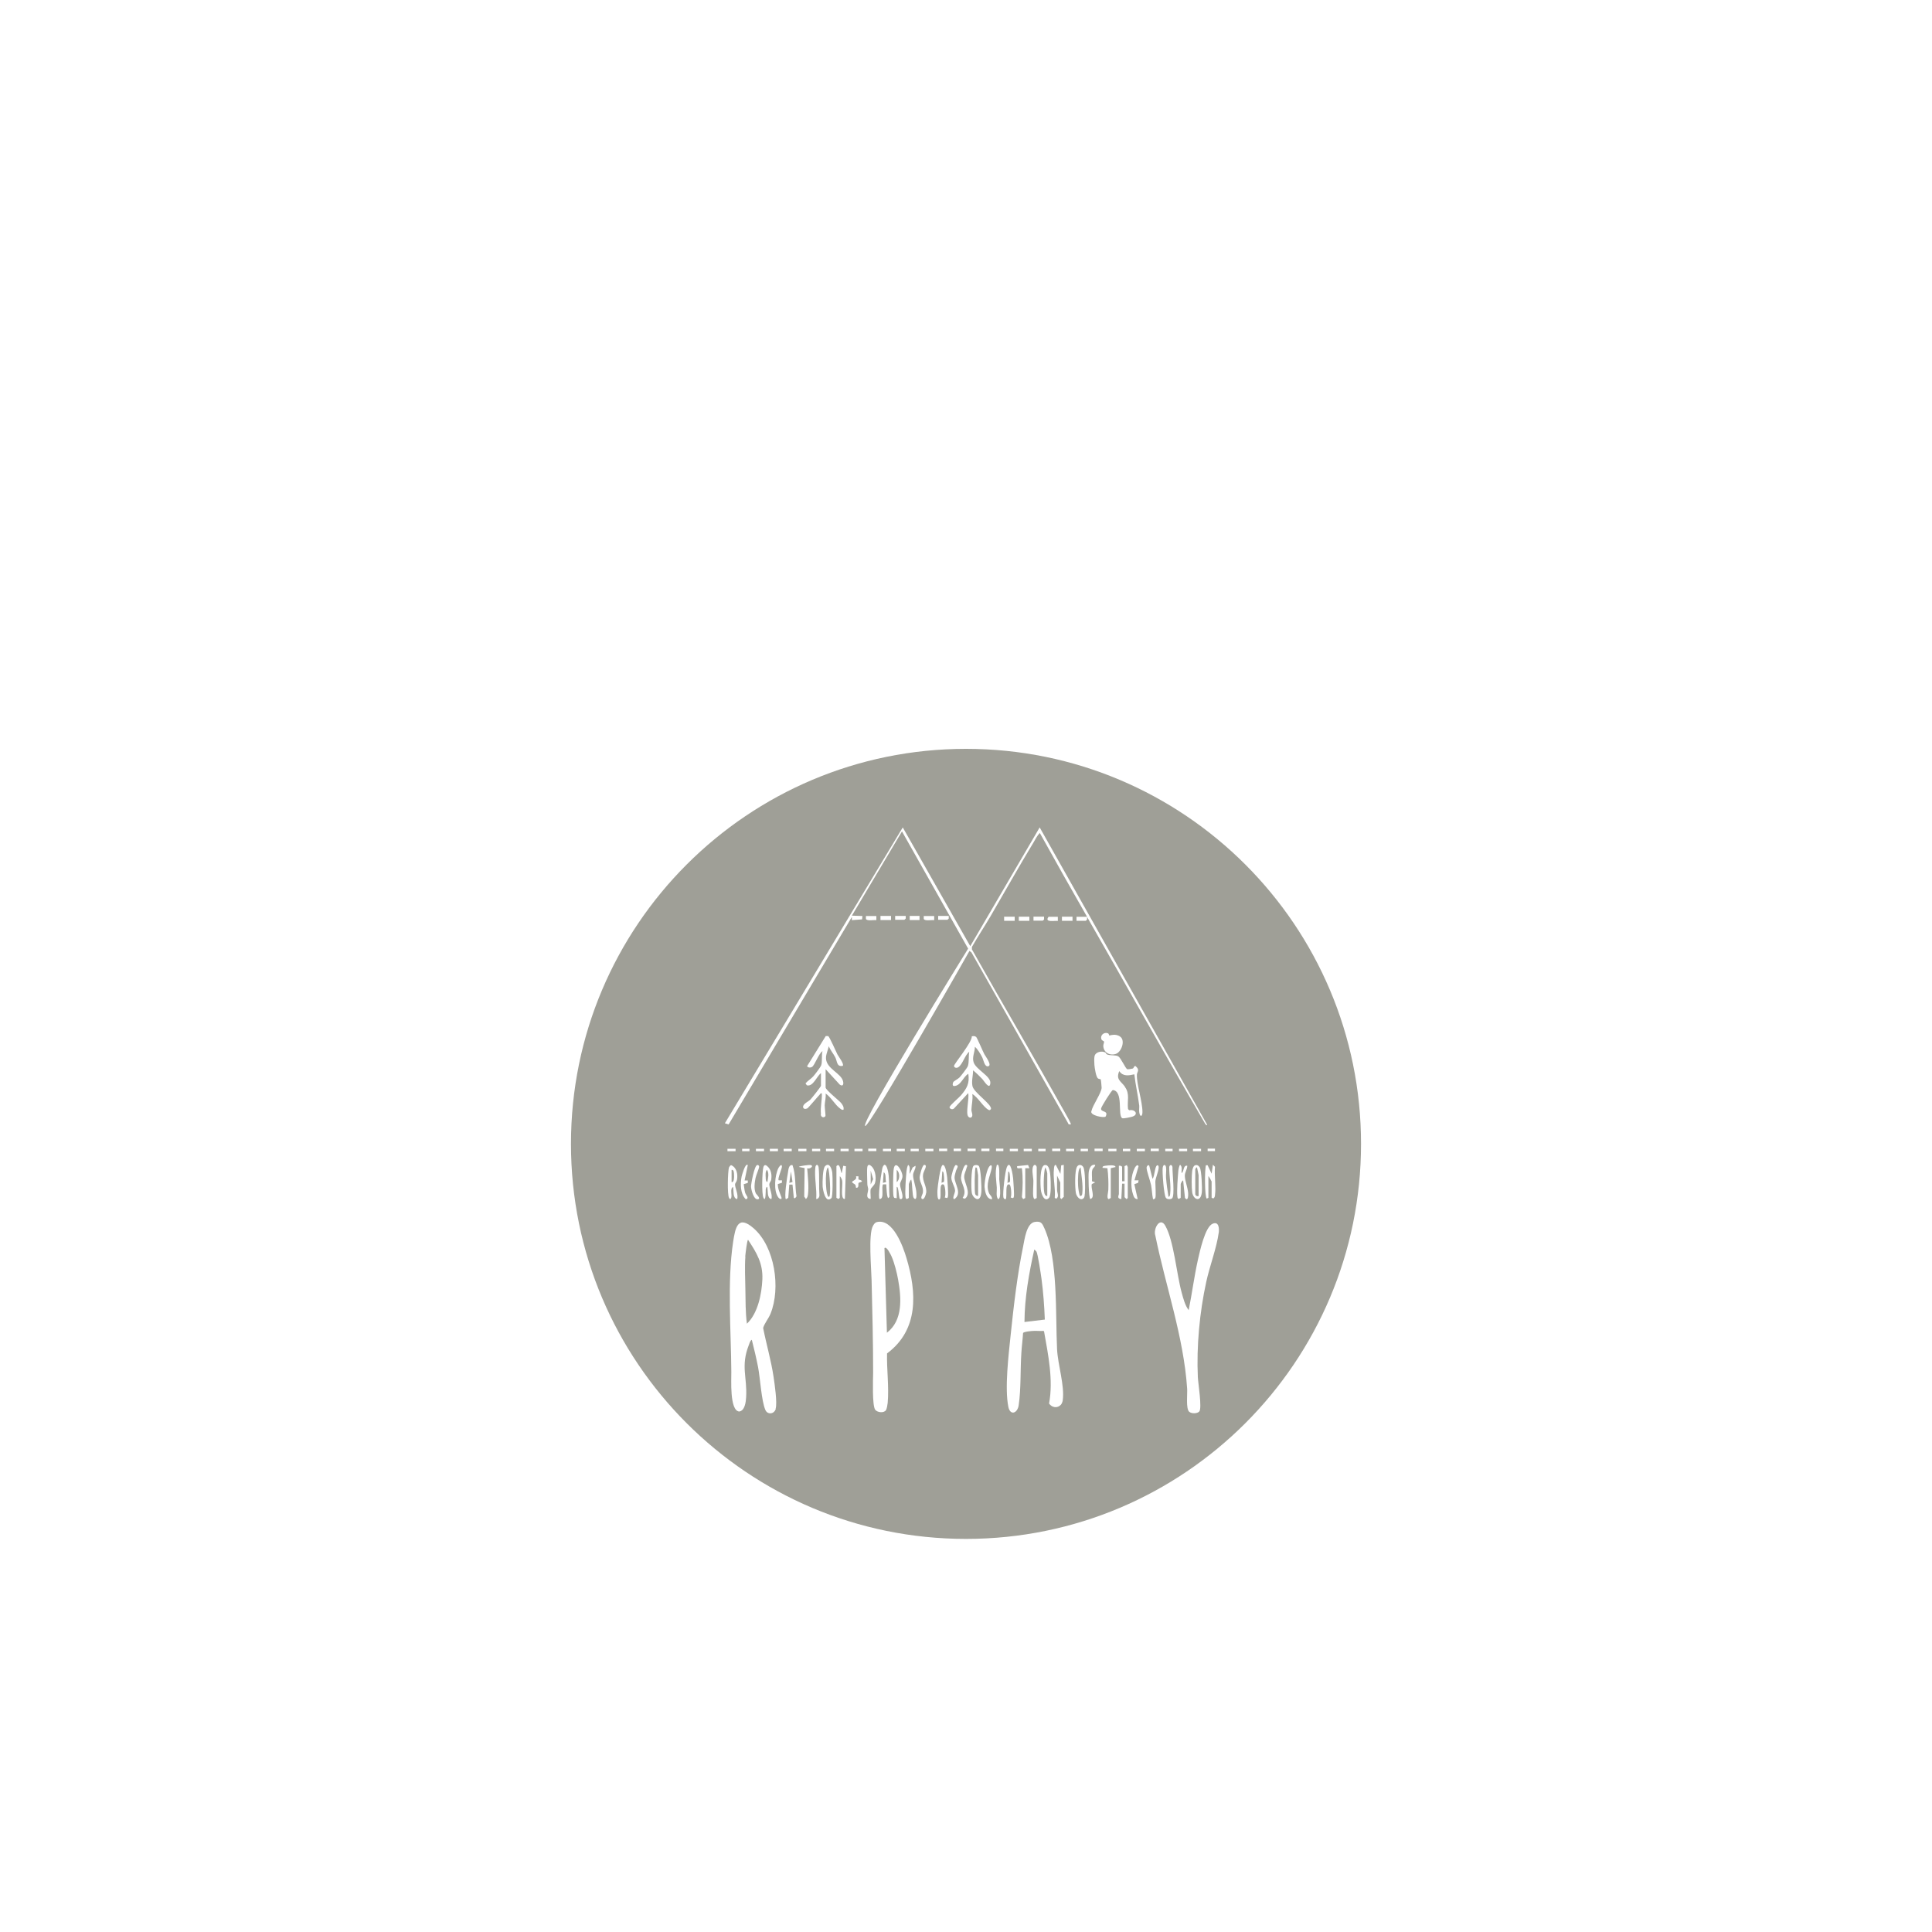 <?xml version="1.0" encoding="UTF-8"?><svg id="logos" xmlns="http://www.w3.org/2000/svg" viewBox="0 0 150 150"><path d="M59.45,91.43c0,.09,0,.33.13.34.05-.31.15-.66-.03-.95-.14.14-.11.42-.1.6Z" fill="#9f9f97"/><path d="M83.71,91.24c-.04.52-.02,1.12.13,1.61.16.02.18-.09.19-.22.07-.62-.08-1.37-.13-1.99-.16.09-.18.43-.19.6Z" fill="#9f9f97"/><path d="M56.99,91.24c0-.13,0-.46-.19-.41v.95c.21.04.2-.42.19-.54Z" fill="#9f9f97"/><path d="M73.16,90.95l-.06.88.18-.07c.04-.06.02-.42,0-.52,0-.07-.02-.3-.12-.29Z" fill="#9f9f97"/><path d="M78.4,91.25c0-.07-.02-.3-.12-.29l-.06.88.18-.07c.04-.06.02-.42,0-.52Z" fill="#9f9f97"/><path d="M75.75,90.64c-.08.06-.11,1.92-.03,2.08.03.08.13.14.22.13v-1.61s-.08-.51-.09-.54c-.01-.03-.06-.07-.1-.06Z" fill="#9f9f97"/><path d="M80.45,97.15s-.13-.15-.15-.13c-.41,1.84-.75,3.73-.76,5.62l1.58-.19c-.04-1.06-.12-2.13-.26-3.18-.05-.35-.28-1.94-.4-2.12Z" fill="#9f9f97"/><path d="M57.87,97.56c-.06.84-.01,1.69,0,2.52.02.9,0,1.8.12,2.69.85-.79,1.15-2.31,1.2-3.44.05-1.26-.45-2.07-1.11-3.07-.08,0-.21,1.16-.22,1.3Z" fill="#9f9f97"/><path d="M69.23,97.57c-.05-.11-.39-.85-.56-.67l.19,6.57c1.26-.96,1.12-2.72.87-4.12-.1-.55-.28-1.27-.5-1.78Z" fill="#9f9f97"/><path d="M81.31,92.85v-1.74c0-.07-.09-.4-.16-.47-.12.34-.18,1.87-.02,2.11.05.08.08.12.18.1Z" fill="#9f9f97"/><path d="M64.38,92.91c.15-.11.03-1.98-.09-2.27-.29.14-.18,2.48.09,2.27Z" fill="#9f9f97"/><path d="M93.06,92.85v-1.61s-.11-.58-.13-.6c-.04-.04-.13.12-.13.16v1.9c0,.12.13.2.25.16Z" fill="#9f9f97"/><path d="M75,58.14c-16.94,0-30.67,13.73-30.67,30.67s13.73,30.67,30.67,30.67,30.67-13.73,30.67-30.67-13.73-30.67-30.67-30.67ZM93.82,91.33v1.67l-.13.06c-.16-.11-.17-2.26-.06-2.59h.13s.31.66.31.66l.1-.7.16.16c-.06.7.09,1.54,0,2.21-.01.11-.03.18-.13.25l-.13-.06v-1.26s-.21-.42-.25-.41ZM93.76,89.18h.57v.19h-.57v-.19ZM56.62,90.62c.02-.07.08-.13.14-.16.44.18.54.71.46,1.14-.02.13-.14.26-.15.33-.03.25.29.83.16,1.17-.36-.07-.25-.67-.32-.95-.27.16-.03.66-.16.89-.06.11-.11.03-.15-.04-.14-.28-.1-2.03,0-2.38ZM56.48,89.38v-.19h.63v.19h-.63ZM60.23,109.39c-.13.42-.65.46-.81.07-.3-.69-.4-2.45-.56-3.3-.14-.72-.31-1.43-.49-2.14-.14.07-.18.29-.24.43-.63,1.62-.11,2.48-.2,4.03-.02.37-.1,1.05-.54,1.11-.76-.07-.6-2.53-.61-3.07-.02-3.16-.33-7.01.14-10.1.17-1.1.36-2.14,1.6-1.05,1.65,1.45,2.1,4.64,1.31,6.61-.16.4-.46.73-.58,1.12.25,1.27.62,2.52.81,3.8.08.54.3,2.02.16,2.47ZM58.06,90.45l-.25,1.2h.25s0,.19,0,.19l-.32.1c.04.21.05.44.11.65.06.21.36.45.05.52-.43-.44-.43-1.2-.32-1.77.02-.08.29-1.1.48-.88ZM57.62,89.38v-.19h.57v.19h-.57ZM59.89,91.55c-.02.15-.15.27-.16.38-.02.29.27.82.16,1.17-.36-.07-.25-.67-.32-.95-.09-.01-.11.17-.12.23,0,.07.01,1.02-.18.61-.14-.28-.1-2.03,0-2.38.08-.26.26-.13.39.02.21.24.27.6.22.91ZM59.77,89.38v-.19h.63v.19h-.63ZM59.32,89.38h-.63v-.19h.63v.19ZM58.79,90.45c.08-.02.16.06.15.15-.01.13-.23.62-.28.86-.07.37-.14.83.02,1.19.03.07.43.41.17.46-.33.07-.53-.74-.54-.98,0-.23.26-1.62.47-1.67ZM60.71,91.83l-.32.1c0,.38.15.66.27,1,.08.21-.09.21-.23.04-.39-.5-.27-1.73,0-2.27.03-.07.24-.39.28-.16.03.16-.37.99-.25,1.1h.25s0,.19,0,.19ZM61.63,92.98l-.1-1.01h-.25l-.08,1.03-.18.11c-.15-.14.09-1.74.15-2.03.04-.23.05-.68.36-.62.27.77.18,1.61.31,2.42-.03.06-.14.23-.21.11ZM60.84,89.38v-.19h.63v.19h-.63ZM62.67,90.7c.05.63.14,1.43.06,2.05-.02.14-.05.25-.16.34l-.13-.19.03-2.21-.44-.09c0-.08.85-.17.91-.15.28.08-.07.35-.28.25ZM61.98,89.38v-.19h.63v.19h-.63ZM63.37,93.1c.06-.79-.15-1.65-.07-2.44.03-.3.23-.29.26,0,.07.67.01,1.47.06,2.15,0,.14-.1.29-.26.28ZM63.68,89.38h-.63v-.19h.63v.19ZM63.74,86.5c-.06-.54.09-1.08.07-1.61-.12-.03-.12.05-.18.11-.17.17-.86,1.01-.96,1.06-.14.06-.31.05-.32-.12,0-.25.41-.41.57-.57.11-.11.82-1.01.82-1.07v-.98c-.31.21-.62,1.09-1.1.94l-.1-.15c.18-.21.41-.33.6-.54.11-.11.57-.73.61-.84.11-.28.02-.8.11-1.12-.3.18-.6,1.1-.82,1.23-.12.07-.3.06-.38-.06l1.45-2.34h.19c.11.06.6,1.2.72,1.43.09.17.54.75.41.88-.48.1-.42-.35-.58-.66-.15-.29-.38-.55-.5-.86l-.18.61c-.27.96.82,1.31,1.19,1.89.17.26.18.71-.16.48l-1.1-1.2v1.42c0,.19,1.03,1,1.2,1.2.13.17.23.31.19.53-.13.03-.17-.03-.26-.09-.41-.3-.7-.88-1.13-1.17.04.31-.06.61-.07.91,0,.18.07.77.06.82-.03.14-.34.2-.37-.12ZM64.55,93.02c-.46.46-.66-.63-.68-.9-.02-.3,0-1.4.19-1.58.34-.34.53.24.56.52.03.27.05,1.85-.07,1.97ZM64.76,89.38h-.63v-.19h.63v.19ZM65.61,93.04c-.05.1-.13.02-.16-.03-.15-.23-.02-.99-.06-1.33,0-.05-.11-.33-.19-.35v1.67l-.1.09-.16-.09v-2.46c.3-.34.33.54.41.54l.12-.57.21.04-.08,2.49ZM65.89,89.38h-.63v-.19h.63v.19ZM66.66,91.85c-.05.06.07.4-.2.37-.03-.26-.04-.24-.2-.34-.35-.21.34-.19.2-.55h.19v.24c.58.17.06.22.01.27ZM66.97,89.38h-.63v-.19h.63v.19ZM75.17,73.66l-5.14-9.11-3.89,6.54.82.03-.03.26-.79.06v-.25s-9.57,16.11-9.57,16.11l-.29-.09,13.81-22.97,5.24,9.22,5.39-9.22,13.01,23.1c-.07.07-.18-.11-.2-.16-3.09-5.3-6.08-10.66-9.13-15.99v.21s-.1.09-.1.09h-.72s0-.31,0-.31h.82c-1.24-2.16-2.46-4.33-3.67-6.51-.2.2-.34.49-.49.74-1.15,1.9-2.24,3.85-3.36,5.77-.46.78-.97,1.55-1.42,2.34v.19c2.39,4.25,4.87,8.46,7.25,12.72.06.1.47.83.43.86-.02.02-.21.03-.21-.08l-7.51-13.27-.15-.11s-7.71,13.59-8.09,13.59c-.54,0,7.98-13.76,7.98-13.76ZM67.22,71.12h.82s0,.32,0,.32c-.18-.03-.75.09-.81-.1v-.21ZM68.36,71.11h.82s0,.32,0,.32h-.82s0-.32,0-.32ZM69.5,71.43v-.32h.82s0,.21,0,.21l-.1.09h-.72ZM70.63,71.11h.76s0,.32,0,.32h-.76s0-.32,0-.32ZM71.71,71.12h.82s0,.32,0,.32c-.18-.03-.75.09-.81-.1v-.21ZM72.84,71.43v-.32h.82s0,.21,0,.21l-.1.09h-.72ZM92.7,90.53c.17-.15.35-.06.45.11.14.23.19,1.6.16,1.92-.08.84-.67.58-.75,0-.05-.35-.05-1.28,0-1.64.01-.1.08-.33.14-.39ZM92.62,89.38v-.19h.63v.19h-.63ZM91.64,90.45c.18.16.07.43.1.63.21-.14.11-.64.44-.57,0,.28-.2.51-.19.79.01.44.29,1.02.26,1.52-.01.21-.08.42-.25.18l-.14-1.35c-.08,0-.19.25-.19.28v1.07l-.16.09c-.09-.06-.09-.12-.1-.22-.05-.44.03-1.43.07-1.9,0-.09.07-.54.16-.54ZM91.54,89.38v-.19h.63v.19h-.63ZM90.53,90.61c.04.23-.02.56,0,.82.04.49.11,1,.19,1.49.11-.02.12-.12.13-.22.08-.68-.08-1.41-.07-2.09.03-.2.21-.22.25,0-.02.39.21,2.27-.04,2.44-.13.08-.37.08-.47-.05-.16-.22-.29-1.99-.25-2.33.03-.27.21-.3.26-.06ZM90.47,89.38v-.19h.57v.19h-.57ZM89.97,89.18v.19h-.63v-.19h.63ZM87.34,84.39c.4.55.16,1.08.24,1.72l.09.09c.47-.1.76.34.23.5-.14.04-.69.17-.78.11-.36-.24.12-2.09-.72-2.18-.1.02-.89,1.28-.91,1.43-.05.32.61.13.35.63-.11.13-1.27-.09-1.1-.43.1-.47.78-1.4.79-1.81,0-.07-.05-.63-.07-.65-.01-.02-.15-.02-.21-.07-.16-.11-.26-.82-.28-1.05-.01-.18-.03-.51.01-.68.08-.34.57-.43.85-.28.03.02.04.12.13.15.24.1.66.02.87.15.19.12.55.92.68.99.05.03.38-.03.44-.05.09-.04.09-.22.21-.19.36.3.13.43.11.65-.04.72.43,2.09.43,2.92,0,.37-.2.42-.25,0-.02-.17.01-.34,0-.5-.1-.81-.29-1.62-.38-2.43-.45.1-.88.18-1.17-.25-.28.66.12.77.44,1.21ZM85.61,89.18v.19h-.63v-.19h.63ZM85.52,80.7c-.13-.3.18-.59.49-.48.09.03.09.15.11.17.04.03.49-.19.87.11.39.3.08,1.19-.37,1.33-.48.15-.95-.13-.96-.64,0-.1.07-.25.06-.31-.02-.07-.16-.08-.2-.18ZM83.27,71.49h-.82s0-.32,0-.32h.82s0,.32,0,.32ZM82.13,71.18v.32c-.29-.03-1.06.14-.72-.32h.72ZM81.06,71.18v.21s-.1.09-.1.09h-.72s0-.31,0-.31h.82ZM79.92,71.49h-.82s0-.32,0-.32h.82s0,.32,0,.32ZM78.78,71.49h-.82s0-.32,0-.32h.82s0,.32,0,.32ZM82.32,89.18v.19h-.63v-.19h.63ZM81.1,90.46c.4-.1.44.7.46.97.02.31.07,1.39-.12,1.58-.36.37-.6-.33-.63-.64-.04-.36-.11-1.82.3-1.92ZM80.61,89.38v-.19h.57v.19h-.57ZM80.33,90.45c.09-.04.16.13.16.16v2.4l-.16.09c-.06-.04-.08-.08-.1-.16-.06-.32.01-.9,0-1.27,0-.27-.21-1.08.09-1.23ZM79.35,90.7c-.16-.03-.44.11-.38-.16l.85-.09.1.25h-.32v2.31l-.16.09-.1-.16c.07-.75.09-1.5,0-2.24ZM78.4,89.38v-.19h.63v.19h-.63ZM79.48,89.38v-.19h.63v.19h-.63ZM77.9,89.18v.19h-.57v-.19h.57ZM73.54,89.18v.19h-.63v-.19h.63ZM70.06,93c-.03.1-.15.15-.22.04-.06-.23-.06-.49-.11-.71-.02-.06-.02-.19-.11-.18v.88l-.19-.03s-.05-.08-.06-.13c-.05-.29-.04-1.91.03-2.18.15-.64.66.25.67.61,0,.27-.18.45-.19.63-.02.25.25.82.18,1.06ZM69.62,89.38v-.19h.63v.19h-.63ZM68.3,93.1c-.16-.11.09-1.81.15-2.1.04-.19.04-.42.2-.56.24-.06.33.7.35.85.05.52.02,1.11.06,1.63l-.09.1c-.12,0-.15-.9-.16-1.07h-.24c-.18.16.12,1.13-.26,1.14ZM68.55,89.38v-.19h.63v.19h-.63ZM68.04,89.18v.19h-.63v-.19h.63ZM67.41,92.37c0-.15-.07-.29-.07-.44,0-.35-.05-1.02,0-1.33.02-.09.05-.17.16-.16.45.2.56.97.44,1.39-.06.23-.32.37-.35.54-.03.14.03.69,0,.72-.44-.07-.18-.49-.19-.73ZM68.87,105.08c-.03,1.24.16,2.61.05,3.84-.01.13-.07.46-.13.56-.16.25-.68.19-.84-.03-.24-.33-.17-2.35-.16-2.87,0-2.39-.06-4.8-.12-7.2-.02-.87-.26-3.54.1-4.19.08-.14.15-.27.32-.31,1.24-.29,2.03,1.91,2.29,2.8.8,2.68.96,5.56-1.51,7.4ZM71.01,93.07s-.05-.04-.07-.06c-.12-.18-.1-1.13-.19-1.42-.07,0-.19.33-.19.35v1.07l-.16.09c-.09-.06-.09-.12-.1-.22-.04-.39.03-1.4.07-1.83,0-.1.07-.6.16-.6.18.17.06.47.1.69l.23-.5.22-.13c.03.27-.19.47-.19.73,0,.36.24.94.26,1.39,0,.09.04.52-.13.45ZM71.33,89.38h-.63v-.19h.63v.19ZM71.9,92.63c-.01.12-.14.5-.28.47-.21-.05.01-.37.03-.48.08-.48-.25-.78-.25-1.2,0-.16.2-.94.35-.98.09,0,.14.03.13.13-.01.15-.19.43-.21.61-.08.54.3.88.24,1.44ZM72.47,89.38h-.63v-.19h.63v.19ZM73.6,92.88c-.04.21-.1.12-.25.09.1-.14.04-.97-.1-1.01-.39-.12-.12.93-.28,1.14-.23.18-.19-.59-.19-.66.01-.27.22-1.95.41-1.99.23-.05.33.82.35.98.02.25.1,1.27.06,1.45ZM73.74,85.94c0-.12.72-.72.87-.9.46-.54.68-.93.57-1.67-.42.24-.56.92-1.1.95-.17,0-.11-.24-.06-.32.04-.06.36-.23.48-.35.11-.11.6-.75.64-.87.11-.29.05-.8.11-1.12-.34.26-.51.98-.85,1.2-.13.09-.32.04-.33-.1-.01-.15,1.42-1.85,1.38-2.3.12-.03.24-.03.34.05.07.06.52,1.12.63,1.33.08.15.69.95.25.95-.24,0-.32-.53-.42-.72-.14-.26-.34-.61-.56-.8,0,.41-.23.79-.1,1.2.17.56,1.34,1.08,1.3,1.61-.04.6-.5-.17-.61-.29-.23-.24-.47-.48-.73-.69,0,.4-.13.82-.05,1.22.1.51,1.51,1.41,1.44,1.78-.07.08-.08.12-.19.07-.41-.22-.82-.98-1.26-1.23.06.41-.06.85-.07,1.23,0,.15.09.3.07.44-.03.2-.22.21-.32.07-.21-.27.1-1.41,0-1.81l-1.08,1.17c-.12.15-.38.07-.37-.11ZM76.82,89.18v.19h-.63v-.19h.63ZM75.75,89.18v.19h-.63v-.19h.63ZM74.61,89.18v.19h-.57v-.19h.57ZM74.08,93.1c-.18-.04.08-.49.07-.65,0-.3-.29-.68-.29-1.02,0-.16.2-.94.35-.98.29.05.06.28.01.46-.04.17-.11.35-.11.52.01.5.63,1.25-.03,1.68ZM74.98,93.02s-.07.03-.11.05l-.13-.07c.39-.56-.13-1.07-.13-1.58,0-.15.2-1.02.41-.98.14.03.05.16.03.22-.05.24-.19.45-.19.7-.01.45.55,1.22.12,1.66ZM76.19,92.56c-.02.21-.07.57-.34.54-.21-.07-.36-.28-.4-.49-.06-.31-.06-1.89.13-2.09.09-.09.32-.09.41,0,.17.18.23,1.73.2,2.04ZM76.44,92.19c-.02-.38.13-1.2.31-1.53.13-.24.3-.28.24.05-.12.62-.48,1.24-.21,1.91.08.19.26.27.24.49-.42,0-.55-.57-.57-.91ZM77.49,93.1c-.18-.23-.08-.62-.1-.91-.04-.57-.15-1.17,0-1.74.27-.21.18,1.01.19,1.11.01.23.21,1.54-.09,1.54ZM77.9,92.94c-.06-.32.14-2.02.27-2.32.29-.66.47.67.49.87.02.22.09,1.24.06,1.39-.04.21-.1.13-.25.09.09-.15.03-.97-.1-1.01-.37-.11-.16.91-.28,1.14-.12.02-.17-.05-.19-.16ZM82.51,108.73c-.01.09-.08.27-.14.33-.27.3-.7.23-.92-.09.34-1.84-.07-3.78-.39-5.6l-.04-.04c-.25.02-.5-.01-.75,0-.17,0-.81.06-.84.17-.03.5-.1,1.01-.13,1.51-.09,1.32-.02,2.8-.21,4.09-.09.63-.65.83-.8.14-.3-1.46.02-4.07.18-5.62.23-2.21.52-4.7.97-6.87.11-.54.26-1.78.9-1.88.5-.08.58.12.75.5,1.07,2.4.85,6.73.98,9.38.06,1.23.6,2.83.44,3.97ZM82.57,92.94s-.13.12-.16.16l-.09-.09v-1.2l-.25-.54c0,.37,0,.74,0,1.11,0,.24.19.51-.06.69l-.12-.07c.07-.74-.15-1.54-.06-2.26,0-.07.03-.35.15-.29l.35.69.06-.66.2-.04v2.5ZM83.4,89.38h-.63v-.19h.63v.19ZM84.22,92.69c0,.1-.01.26-.08.33-.26.26-.56-.12-.61-.4-.07-.38-.11-1.82.12-2.08.14-.16.34-.1.45.06.17.26.16,1.71.13,2.09ZM84.47,89.38h-.57v-.19h.57v.19ZM84.78,91.71l.25.09-.26.13c-.11.33.3,1.05-.12,1.16-.13-.1-.16-1.85-.12-2.11.04-.26.17-.61.5-.54,0,.17-.18.22-.22.38-.08.26,0,.61-.03.89ZM86.24,90.7v2.31l-.16.09c-.19-.04-.03-.56-.03-.72.02-.56,0-1.12-.07-1.68l-.38-.03c0-.15.11-.14.22-.16.15-.02.78-.11.79.1l-.38.09ZM86.68,89.38h-.63v-.19h.63v.19ZM87.56,93.01l-.09.09s-.16-.14-.16-.16v-1.04h-.19s-.06,1.2-.06,1.2c-.38-.05-.19-.28-.19-.41v-2.18c.07-.03.25.03.25.09v1.11h.19v-1.17l.19-.09c-.02.06.06.13.06.16v2.4ZM87.75,89.38h-.57v-.19h.57v.19ZM88.35,91.84l-.28.1.26,1.16c-.23,0-.3-.17-.36-.36-.21-.62-.17-1.47.13-2.06.05-.1.2-.32.3-.14l-.32,1.1h.32s-.04.2-.04.2ZM88.89,89.38h-.63v-.19h.63v.19ZM89.52,93.1c-.08-.36-.08-.73-.15-1.09-.07-.35-.35-1.08-.35-1.36,0-.09.13-.27.21-.14l.25,1.01c.18-.2.16-.91.35-1.04.06-.04.11.03.12.07.07.25-.25.91-.25,1.2s.06,1.07,0,1.26c-.01.05-.14.13-.19.09ZM94.62,95.71c-.16,1.19-.71,2.61-.97,3.83-.51,2.33-.76,4.99-.65,7.38.02.45.34,2.43.11,2.67-.16.17-.59.18-.78.02-.27-.23-.13-1.4-.16-1.8-.27-4.02-1.67-7.95-2.47-11.88-.18-.52.36-1.49.77-.77.67,1.17.88,3.76,1.27,5.18.12.44.27,1.03.55,1.38.26-1.3.43-2.63.72-3.93.14-.61.55-2.54,1.14-2.78.49-.21.52.38.47.73Z" fill="#9f9f97"/><polygon points="67.6 90.89 67.6 91.96 67.79 91.55 67.6 90.89" fill="#9f9f97"/><polygon points="61.28 91.84 61.53 91.77 61.41 90.95 61.28 91.84" fill="#9f9f97"/><path d="M69.62,91.78c.26-.19.26-.76,0-.95v.95Z" fill="#9f9f97"/><path d="M68.61,91.02l-.06.82.25-.07c-.09-.23.03-.62-.19-.76Z" fill="#9f9f97"/></svg>